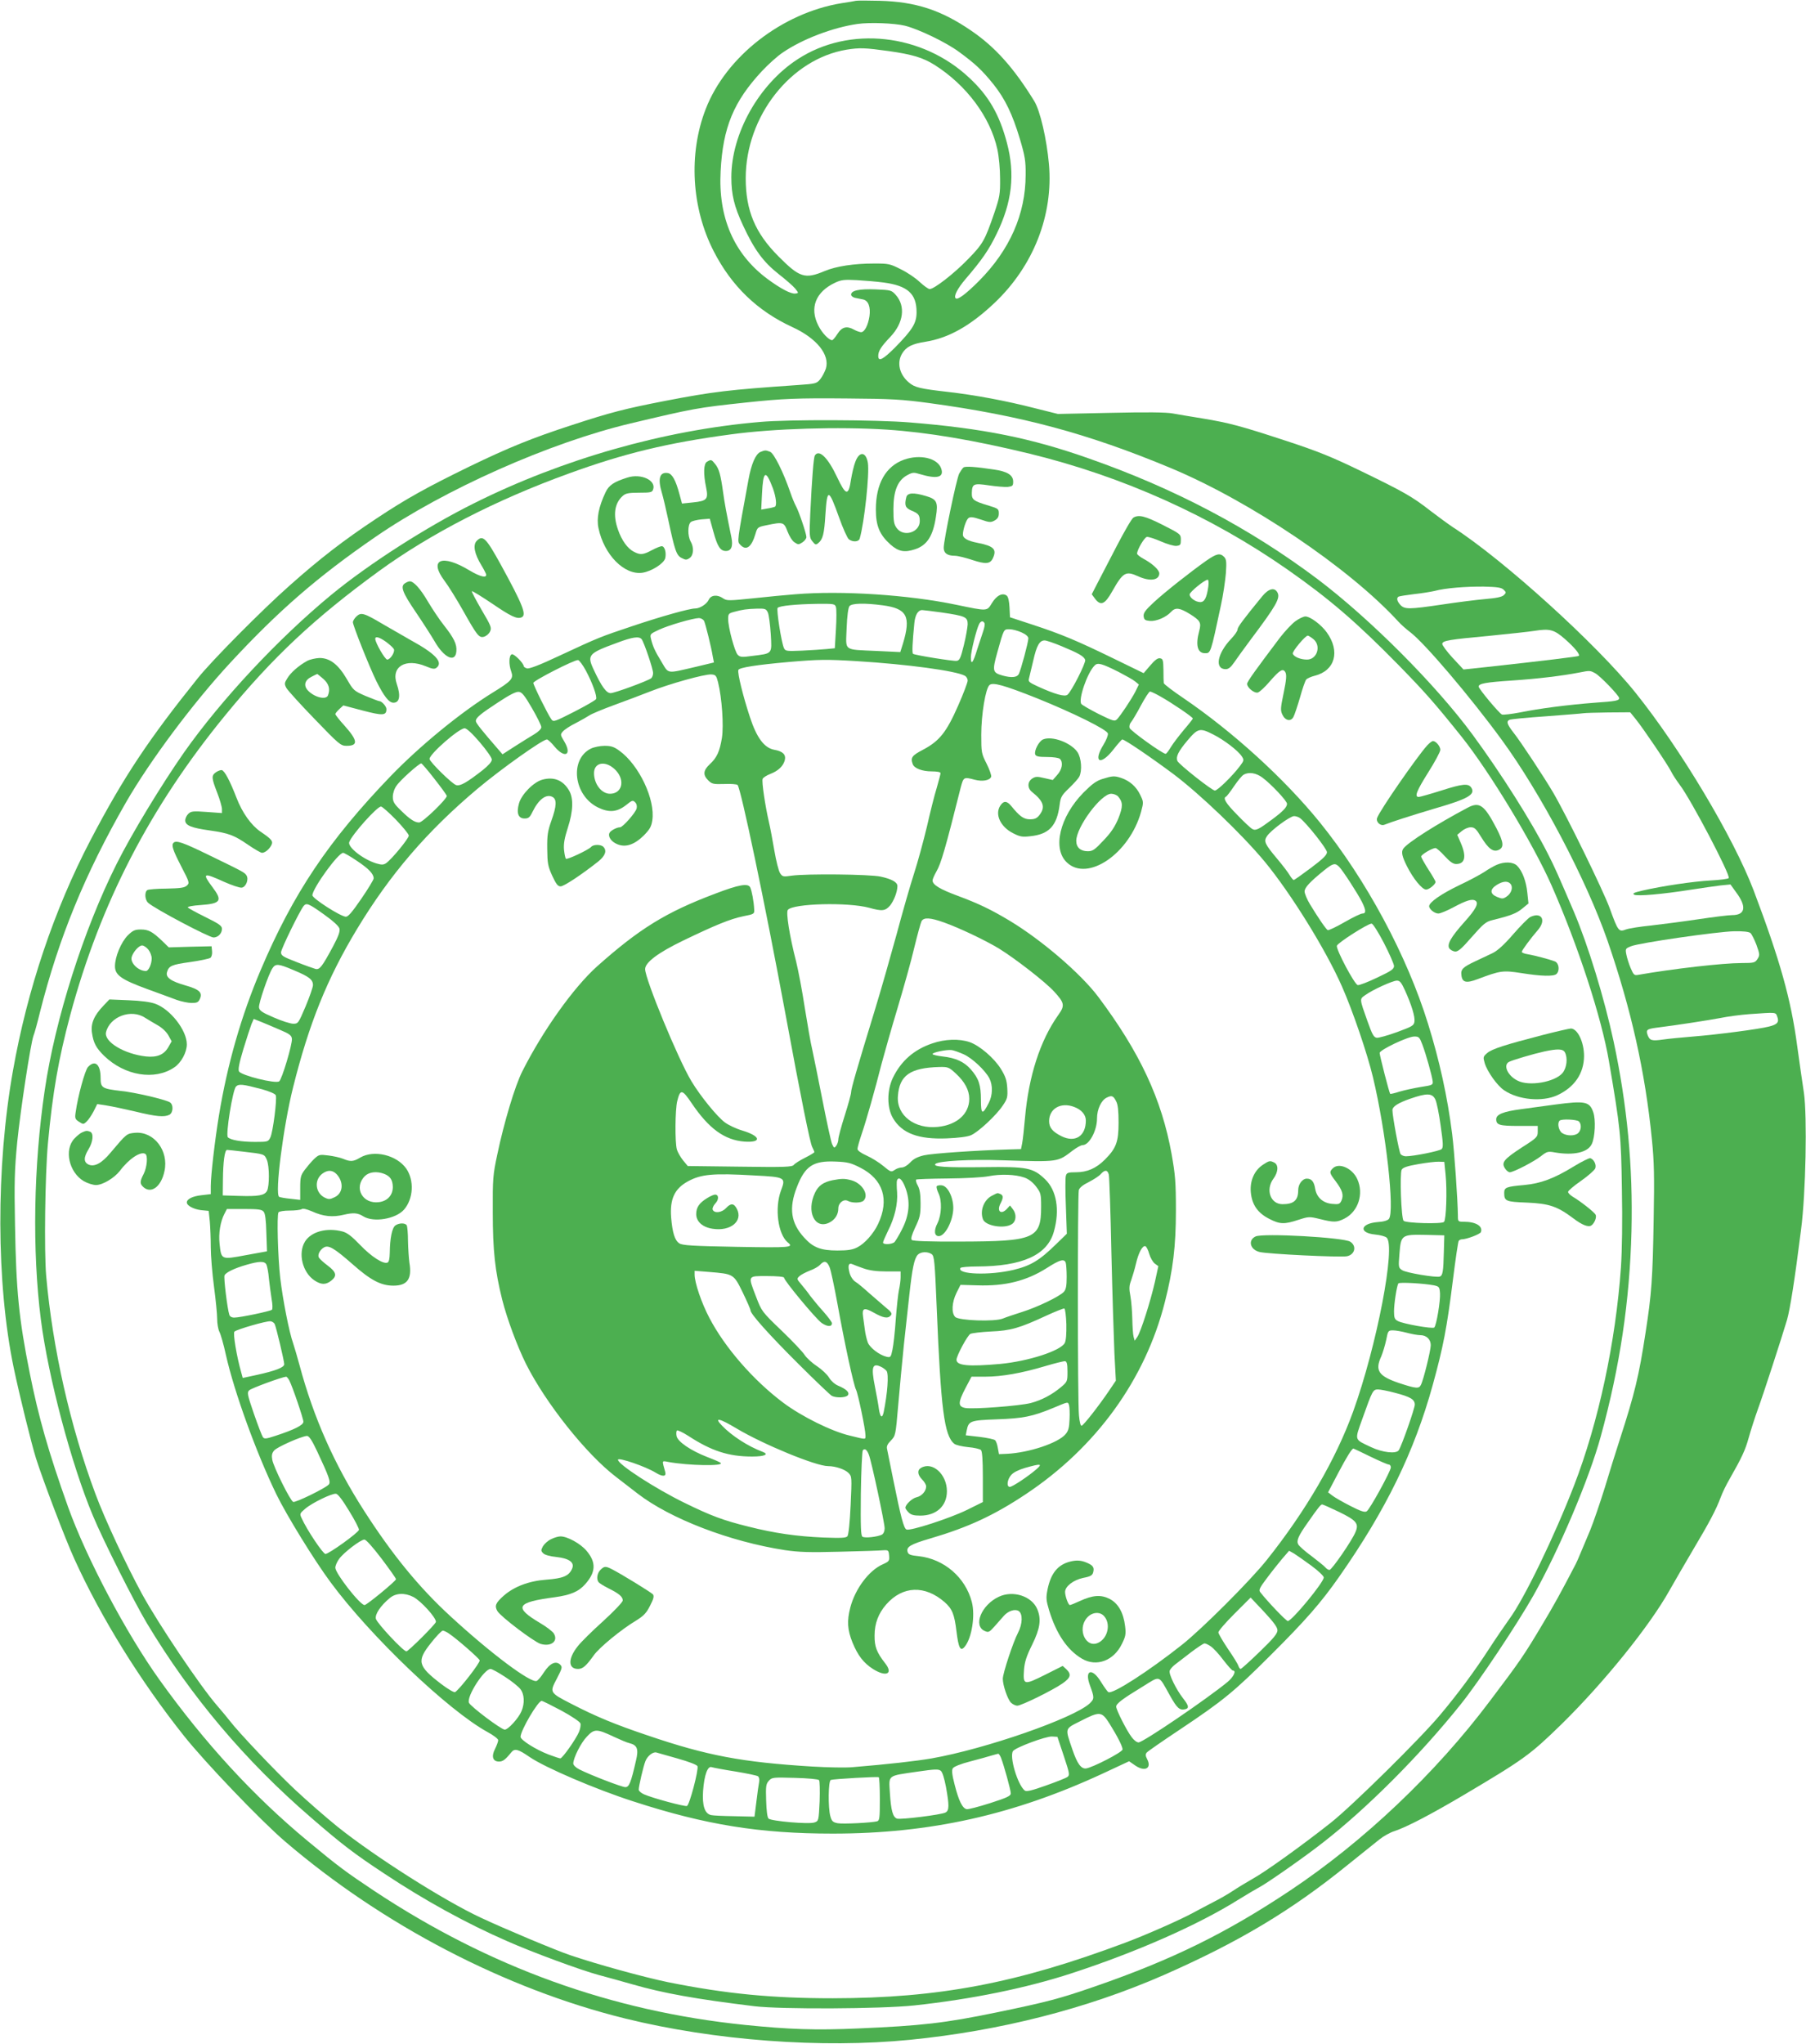 <?xml version="1.0" standalone="no"?>
<!DOCTYPE svg PUBLIC "-//W3C//DTD SVG 20010904//EN"
 "http://www.w3.org/TR/2001/REC-SVG-20010904/DTD/svg10.dtd">
<svg version="1.0" xmlns="http://www.w3.org/2000/svg"
 width="1131pt" height="1280pt" viewBox="0 0 1131 1280"
 preserveAspectRatio="xMidYMid meet">
<g transform="translate(0,1280) scale(0.1,-0.1)"
fill="#4caf50" stroke="none">
<path d="M5360 12795 c-8 -2 -49 -9 -90 -15 -372 -61 -724 -334 -851 -664
-108 -279 -89 -618 51 -890 112 -218 273 -373 492 -474 153 -70 236 -174 210
-260 -7 -20 -22 -50 -35 -66 -23 -28 -28 -29 -143 -37 -433 -30 -527 -41 -828
-99 -252 -49 -342 -72 -586 -152 -249 -81 -396 -141 -640 -259 -270 -132 -393
-200 -580 -324 -210 -139 -357 -253 -547 -422 -174 -154 -485 -468 -574 -579
-309 -385 -464 -617 -672 -1014 -227 -434 -396 -935 -486 -1445 -107 -603
-105 -1331 5 -1860 36 -171 110 -472 140 -568 45 -141 184 -507 241 -631 167
-367 412 -762 685 -1105 131 -165 480 -530 633 -661 612 -524 1380 -924 2131
-1109 560 -138 1229 -188 1784 -133 563 56 1104 194 1585 404 469 206 800 403
1156 692 83 66 172 138 197 158 26 21 69 45 96 53 75 25 225 103 428 223 383
227 420 254 617 446 265 260 553 616 678 841 31 55 98 170 148 255 100 168
142 247 171 325 10 28 35 79 56 115 77 135 98 181 119 257 12 43 38 125 59
183 32 87 148 444 181 555 19 66 48 247 88 565 30 229 39 710 18 857 -9 59
-28 191 -42 293 -39 294 -108 538 -273 975 -126 331 -458 887 -740 1238 -242
302 -824 830 -1142 1035 -30 20 -93 66 -140 102 -115 90 -168 120 -434 249
-190 92 -272 125 -473 191 -284 93 -354 112 -523 140 -69 11 -152 25 -185 31
-41 8 -165 9 -390 4 l-330 -7 -140 35 c-187 48 -376 83 -548 103 -176 20 -209
28 -245 59 -60 50 -77 125 -42 182 25 41 61 60 145 73 146 23 282 100 434 244
243 231 368 549 340 868 -14 157 -55 335 -92 395 -128 208 -245 339 -395 441
-188 129 -348 181 -572 187 -74 2 -142 2 -150 0z m307 -156 c85 -21 258 -104
339 -164 101 -74 143 -113 215 -202 74 -93 119 -187 166 -343 32 -108 37 -138
36 -225 0 -246 -100 -471 -293 -665 -81 -81 -133 -120 -145 -108 -14 13 11 61
61 120 104 121 147 184 195 283 97 198 117 374 65 570 -47 178 -114 294 -234
406 -295 279 -753 330 -1077 118 -243 -158 -415 -465 -415 -739 0 -109 18
-183 73 -301 71 -153 127 -229 222 -304 46 -36 93 -77 105 -92 22 -28 22 -28
2 -31 -28 -4 -93 30 -178 93 -208 156 -307 383 -291 674 14 273 82 436 258
625 40 43 99 96 131 117 124 85 315 157 468 179 78 11 230 5 297 -11z m-100
-159 c147 -21 213 -41 285 -86 201 -127 350 -328 394 -529 10 -47 17 -124 17
-185 1 -95 -3 -115 -35 -210 -60 -175 -72 -197 -166 -293 -87 -90 -212 -187
-240 -187 -8 0 -36 20 -62 44 -26 25 -79 61 -119 80 -66 34 -77 36 -165 36
-129 0 -239 -17 -311 -47 -124 -52 -157 -42 -290 92 -146 146 -205 287 -205
489 0 388 282 747 632 805 82 13 113 12 265 -9z m-33 -1449 c150 -20 206 -70
206 -186 0 -68 -25 -109 -135 -221 -75 -75 -105 -91 -105 -53 0 31 17 58 76
120 83 88 96 192 34 262 -27 30 -30 31 -126 35 -104 4 -154 -7 -154 -33 0 -8
11 -17 25 -20 14 -3 36 -7 50 -10 33 -7 48 -47 40 -105 -9 -58 -31 -100 -53
-100 -9 1 -28 7 -42 15 -46 26 -77 19 -105 -25 -14 -22 -29 -40 -34 -40 -20 0
-64 46 -86 91 -57 111 -17 212 105 269 38 18 58 20 135 16 50 -3 125 -9 169
-15z m286 -755 c575 -78 992 -190 1510 -406 499 -208 1119 -626 1426 -961 17
-19 51 -49 75 -67 91 -69 375 -403 571 -671 245 -334 532 -878 665 -1261 148
-429 236 -821 278 -1245 14 -139 16 -230 11 -500 -6 -371 -13 -468 -51 -711
-41 -269 -68 -380 -160 -664 -24 -74 -67 -211 -95 -305 -29 -93 -70 -213 -91
-265 -22 -52 -49 -117 -61 -145 -11 -27 -25 -59 -31 -70 -98 -188 -134 -253
-210 -380 -115 -193 -138 -226 -326 -475 -341 -454 -792 -881 -1251 -1187
-399 -266 -738 -433 -1220 -600 -225 -78 -302 -98 -616 -163 -329 -68 -474
-84 -868 -101 -270 -12 -433 -6 -711 22 -837 86 -1601 362 -2321 839 -176 117
-226 154 -414 310 -340 281 -647 615 -932 1013 -209 292 -458 764 -572 1082
-123 345 -185 563 -240 839 -68 339 -85 515 -92 926 -5 271 -3 344 14 520 21
206 84 617 102 666 6 14 24 79 40 145 118 467 282 867 539 1315 151 262 420
622 653 874 302 326 547 539 909 788 433 298 1090 590 1599 711 396 94 416 98
725 131 225 24 318 28 630 25 279 -2 345 -6 515 -29z m3597 -1169 c16 -16 16
-18 1 -33 -12 -12 -46 -19 -117 -25 -56 -5 -176 -20 -268 -34 -209 -31 -236
-31 -263 -3 -21 23 -26 43 -12 52 5 3 49 10 98 16 49 5 107 15 129 20 66 18
194 28 307 27 87 -2 111 -6 125 -20z m383 -308 c61 -54 96 -96 87 -106 -5 -4
-216 -30 -572 -69 l-150 -16 -68 73 c-37 40 -66 80 -65 88 4 20 39 26 307 51
119 12 241 25 271 30 96 15 122 8 190 -51z m189 -214 c29 -14 151 -141 151
-156 0 -16 -21 -20 -152 -29 -170 -13 -347 -36 -470 -61 -53 -10 -103 -16
-112 -13 -17 7 -146 161 -146 175 0 19 44 27 210 38 162 11 311 29 420 50 65
13 68 13 99 -4z m254 -287 c47 -58 200 -284 222 -328 9 -19 34 -57 55 -85 70
-92 318 -564 306 -583 -3 -5 -54 -12 -113 -15 -109 -6 -299 -34 -426 -63 -55
-13 -66 -18 -53 -26 19 -11 179 3 361 32 66 10 147 22 181 26 l61 6 36 -50
c67 -90 57 -142 -26 -142 -23 0 -118 -12 -212 -26 -93 -14 -226 -31 -295 -39
-69 -7 -140 -18 -158 -25 -45 -17 -49 -11 -102 135 -41 111 -268 577 -355 725
-56 95 -203 318 -247 373 -41 53 -47 72 -22 81 8 3 111 13 227 21 117 9 221
17 232 19 11 2 82 4 157 5 l137 1 34 -42z m719 -1340 c8 -7 25 -41 38 -75 21
-59 21 -64 6 -88 -15 -23 -22 -25 -99 -25 -118 0 -431 -36 -648 -74 -24 -5
-29 0 -47 42 -11 26 -23 64 -27 85 -7 36 -6 38 29 52 49 21 542 92 647 94 55
1 91 -3 101 -11z m168 -524 c13 -34 1 -49 -53 -62 -61 -16 -322 -50 -472 -62
-71 -6 -157 -14 -190 -19 -71 -10 -83 -6 -96 26 -13 34 -6 40 54 48 122 15
328 47 402 61 44 9 125 20 180 24 173 12 164 13 175 -16z"/>
<path d="M4760 10158 c-601 -51 -1239 -233 -1793 -510 -297 -148 -656 -378
-893 -573 -330 -272 -688 -655 -922 -987 -141 -202 -327 -508 -421 -696 -207
-412 -386 -974 -451 -1419 -70 -473 -79 -1004 -24 -1436 46 -359 191 -907 326
-1228 65 -156 258 -539 338 -673 275 -458 615 -861 1028 -1217 195 -169 273
-228 458 -350 256 -170 517 -313 769 -423 160 -71 462 -182 573 -212 54 -14
149 -41 213 -59 195 -56 396 -92 764 -137 167 -20 794 -17 1000 5 362 39 703
109 985 201 407 133 791 302 1045 461 55 34 116 70 135 80 44 23 278 186 390
274 278 215 615 553 869 871 113 141 351 498 454 680 160 284 350 732 422 997
120 437 181 847 192 1283 10 406 -27 792 -112 1190 -59 273 -159 600 -249 812
-100 233 -119 277 -163 363 -102 201 -291 500 -471 745 -232 315 -643 726
-971 974 -425 319 -892 566 -1431 755 -362 128 -665 189 -1124 226 -207 17
-757 19 -936 3z m792 -48 c257 -17 548 -66 897 -151 585 -143 1134 -390 1615
-726 264 -185 432 -330 696 -599 166 -170 225 -237 394 -448 177 -222 449
-672 563 -931 166 -377 313 -828 359 -1100 72 -423 76 -463 81 -801 4 -200 1
-384 -6 -490 -33 -467 -140 -968 -293 -1364 -124 -321 -313 -711 -405 -836
-28 -39 -87 -125 -129 -190 -87 -134 -192 -277 -303 -409 -122 -147 -554 -573
-687 -678 -177 -140 -412 -309 -491 -352 -37 -21 -93 -55 -123 -75 -30 -20
-84 -51 -120 -69 -36 -19 -92 -48 -125 -66 -77 -43 -302 -142 -428 -189 -681
-255 -1168 -347 -1832 -348 -380 0 -671 28 -1033 101 -146 30 -445 112 -612
169 -94 32 -411 165 -560 235 -228 106 -664 383 -895 568 -71 57 -190 161
-265 231 -125 117 -358 363 -411 433 -13 17 -48 59 -79 95 -107 123 -368 512
-471 700 -100 184 -231 464 -291 625 -158 423 -269 913 -309 1368 -13 154 -7
628 11 827 30 323 66 527 140 805 189 700 499 1301 971 1877 298 364 560 609
962 902 322 234 733 446 1189 611 346 126 618 192 1014 245 269 37 678 49 976
30z"/>
<path d="M4762 9970 c-30 -13 -57 -75 -75 -175 -72 -393 -71 -384 -52 -405 37
-41 71 -18 96 67 12 41 14 43 68 54 106 22 110 21 133 -39 11 -29 30 -60 44
-68 22 -15 26 -15 49 0 14 9 25 24 25 33 0 22 -47 161 -66 195 -8 15 -24 53
-34 83 -45 131 -103 246 -127 256 -29 11 -31 11 -61 -1z m78 -227 c20 -55 26
-108 13 -116 -5 -2 -25 -8 -47 -11 l-39 -7 5 99 c7 146 23 154 68 35z"/>
<path d="M5103 9948 c-8 -14 -18 -139 -29 -368 -6 -136 -5 -147 14 -170 17
-22 22 -23 37 -10 28 23 37 58 44 177 11 168 20 166 86 -18 24 -68 52 -129 61
-136 26 -19 62 -16 68 5 29 100 62 406 51 474 -12 71 -54 74 -79 5 -9 -23 -20
-71 -26 -106 -16 -109 -32 -107 -88 12 -58 123 -113 176 -139 135z"/>
<path d="M5662 9922 c-115 -41 -177 -150 -177 -312 0 -104 24 -159 92 -220 50
-44 88 -51 154 -29 75 25 112 83 130 202 15 93 6 111 -62 131 -77 23 -115 21
-123 -6 -13 -52 -7 -68 32 -85 44 -18 52 -28 52 -66 0 -71 -101 -102 -144 -44
-18 24 -21 43 -21 120 0 114 27 180 87 212 33 18 41 18 80 6 107 -32 152 -20
132 36 -23 65 -132 90 -232 55z"/>
<path d="M4428 9909 c-22 -12 -24 -75 -6 -161 15 -74 6 -85 -84 -94 l-67 -7
-16 59 c-23 87 -46 128 -73 132 -51 8 -64 -35 -37 -124 8 -27 26 -103 40 -169
41 -192 51 -223 84 -239 25 -13 31 -13 50 0 25 18 28 66 6 104 -19 34 -19 104
1 121 8 7 39 14 67 17 l52 4 23 -83 c25 -91 43 -119 78 -119 34 0 46 30 34 87
-30 147 -43 216 -52 283 -15 108 -25 144 -49 174 -23 29 -26 30 -51 15z"/>
<path d="M6034 9873 c-6 -4 -18 -22 -27 -38 -17 -33 -97 -417 -97 -465 0 -34
23 -50 70 -50 17 0 66 -12 108 -26 85 -28 113 -26 130 11 26 56 5 76 -96 96
-62 12 -92 29 -92 52 1 34 21 93 35 103 12 9 29 7 77 -9 55 -19 63 -19 87 -6
19 11 26 23 26 44 0 28 -4 31 -60 48 -100 30 -110 38 -109 81 2 57 11 61 106
47 46 -7 99 -11 118 -10 31 4 35 7 35 33 0 41 -36 64 -120 76 -112 17 -179 22
-191 13z"/>
<path d="M3930 9810 c-86 -27 -117 -48 -138 -93 -43 -91 -57 -163 -44 -224 35
-167 162 -296 276 -279 57 9 134 58 142 91 8 34 -3 75 -22 75 -8 0 -36 -11
-62 -25 -54 -29 -72 -31 -112 -10 -40 20 -77 72 -100 139 -32 91 -22 165 30
211 18 16 36 20 103 20 71 0 81 2 87 20 21 57 -75 102 -160 75z"/>
<path d="M7098 9559 c-10 -5 -56 -85 -104 -177 -48 -92 -103 -198 -122 -235
l-35 -68 20 -27 c36 -48 62 -37 108 45 69 122 85 130 166 93 72 -32 129 -23
129 20 0 21 -43 61 -97 90 -24 13 -43 28 -42 34 1 26 46 101 61 104 9 2 49
-11 88 -28 39 -17 83 -30 98 -28 24 3 27 7 27 38 0 35 -1 36 -113 93 -111 56
-150 66 -184 46z"/>
<path d="M2986 9414 c-26 -26 -15 -82 29 -154 12 -19 24 -43 28 -52 11 -31
-34 -21 -104 21 -172 104 -256 68 -155 -66 24 -32 75 -114 114 -183 91 -162
102 -175 133 -167 14 4 31 18 38 33 11 24 6 35 -54 137 -35 61 -63 113 -60
115 3 3 59 -32 125 -76 120 -82 157 -99 185 -88 35 13 12 74 -129 331 -92 167
-112 187 -150 149z"/>
<path d="M7554 9289 c-99 -70 -255 -193 -327 -259 -55 -51 -67 -68 -65 -89 3
-22 9 -26 40 -29 40 -3 101 23 132 57 27 29 53 26 118 -14 65 -41 72 -53 58
-106 -24 -88 -11 -139 36 -139 36 0 35 -5 100 300 14 63 27 153 31 200 5 73 3
88 -11 103 -26 26 -47 21 -112 -24z m13 -162 c-10 -70 -24 -97 -50 -97 -30 0
-67 27 -67 48 1 16 94 92 113 92 6 0 7 -19 4 -43z"/>
<path d="M2538 9149 c-33 -19 -19 -57 66 -182 46 -68 98 -149 116 -180 60
-106 132 -140 138 -65 4 44 -15 83 -79 164 -27 34 -71 100 -99 147 -48 82 -89
127 -114 127 -6 0 -19 -5 -28 -11z"/>
<path d="M7906 9068 c-123 -150 -156 -195 -156 -210 0 -9 -18 -35 -40 -58 -87
-91 -105 -190 -34 -190 17 0 32 12 52 41 15 22 61 86 102 141 163 217 189 263
170 298 -18 34 -55 25 -94 -22z"/>
<path d="M4980 9079 c-52 -4 -170 -15 -261 -25 -155 -16 -167 -16 -190 -1 -36
26 -77 22 -91 -9 -13 -27 -55 -54 -85 -54 -35 0 -210 -49 -389 -109 -206 -69
-212 -71 -461 -187 -125 -59 -189 -83 -203 -79 -11 3 -20 10 -20 13 0 19 -62
81 -75 75 -18 -6 -20 -63 -3 -109 15 -43 2 -58 -117 -131 -199 -123 -452 -330
-637 -521 -391 -406 -612 -736 -816 -1217 -121 -285 -208 -588 -261 -910 -25
-152 -51 -375 -51 -441 l0 -51 -60 -7 c-54 -6 -90 -24 -90 -45 0 -20 42 -42
87 -48 l50 -5 7 -67 c3 -36 6 -109 6 -161 0 -52 9 -162 20 -245 11 -82 20
-174 20 -203 0 -29 6 -65 14 -81 8 -15 27 -81 41 -146 52 -231 189 -609 315
-870 64 -132 239 -416 340 -552 250 -339 737 -803 983 -938 37 -20 67 -43 67
-51 0 -8 -9 -33 -20 -55 -24 -47 -14 -79 25 -79 24 0 40 12 77 58 21 26 43 20
114 -29 96 -66 415 -203 652 -279 452 -147 792 -201 1247 -201 609 0 1133 117
1693 377 l163 76 39 -27 c60 -41 104 -17 74 40 -11 21 -11 31 -3 41 6 8 102
74 213 148 265 177 335 234 562 461 221 220 317 330 431 493 292 417 470 781
586 1202 65 236 88 353 126 657 16 128 32 237 36 243 3 5 12 10 19 10 31 0
114 32 120 45 14 37 -31 65 -105 65 -38 0 -39 1 -39 38 -1 100 -22 401 -36
512 -29 231 -79 459 -151 690 -132 427 -387 901 -677 1260 -223 275 -546 569
-858 781 -65 44 -119 85 -120 92 -1 7 -2 43 -2 82 -1 61 -3 70 -21 73 -14 3
-32 -10 -61 -44 l-42 -49 -189 92 c-228 111 -325 152 -508 212 l-140 46 -3 62
c-2 38 -8 66 -17 73 -26 21 -64 2 -93 -46 -32 -52 -25 -52 -222 -11 -302 63
-719 90 -1010 66z m255 -80 c4 -12 4 -75 0 -140 l-7 -118 -52 -5 c-28 -3 -97
-7 -154 -10 -98 -4 -104 -3 -113 17 -16 37 -48 241 -39 251 13 13 116 23 247
25 105 1 112 0 118 -20z m292 11 c153 -20 179 -69 128 -239 l-17 -54 -146 7
c-215 10 -195 -4 -190 142 3 79 10 129 18 139 15 18 94 20 207 5z m-718 -46
c6 -14 14 -75 18 -135 7 -126 13 -120 -116 -136 -64 -9 -76 -8 -91 7 -19 19
-60 172 -60 224 0 32 3 36 38 45 51 14 77 18 143 20 51 1 57 -1 68 -25z m1088
1 c149 -22 163 -28 163 -74 -1 -20 -11 -79 -24 -131 -20 -81 -26 -95 -45 -98
-21 -3 -258 35 -273 44 -7 4 -4 72 8 192 5 52 23 82 49 82 8 0 63 -7 122 -15z
m-1488 -52 c9 -19 45 -163 55 -225 l7 -36 -108 -26 c-194 -45 -173 -48 -221
31 -42 69 -54 96 -66 146 -6 26 -3 29 51 54 60 28 212 72 250 73 12 0 26 -8
32 -17z m1756 -14 c4 -6 0 -29 -8 -52 -8 -23 -25 -75 -38 -115 -25 -83 -39
-100 -39 -48 0 36 35 176 52 209 10 19 24 22 33 6z m233 -59 c27 -12 42 -26
42 -37 0 -24 -47 -199 -60 -224 -12 -21 -45 -24 -101 -9 -63 18 -66 28 -34
143 42 151 40 147 77 147 18 0 52 -9 76 -20z m-2380 -42 c15 -19 72 -186 72
-213 0 -12 -6 -27 -12 -32 -23 -17 -229 -93 -254 -93 -27 0 -57 42 -106 147
-43 92 -34 102 146 168 98 37 138 42 154 23z m2630 -44 c108 -45 140 -63 148
-86 5 -18 -85 -197 -111 -218 -17 -14 -76 2 -184 51 -56 26 -63 31 -57 51 3
13 15 63 27 113 21 93 39 125 71 125 11 0 58 -16 106 -36z m-2979 -153 c41
-77 71 -160 64 -178 -3 -7 -64 -42 -136 -79 -124 -63 -131 -66 -144 -48 -21
28 -113 214 -113 228 0 14 258 146 280 143 8 -1 30 -31 49 -66z m1701 59 c309
-19 615 -60 672 -91 10 -5 18 -19 18 -30 0 -12 -27 -83 -60 -158 -73 -166
-117 -221 -219 -275 -71 -37 -80 -50 -65 -91 10 -26 59 -45 119 -45 33 0 55
-4 55 -11 0 -6 -11 -48 -24 -93 -14 -44 -41 -153 -61 -241 -21 -88 -57 -221
-81 -295 -24 -74 -73 -245 -109 -380 -37 -135 -97 -346 -135 -470 -116 -379
-150 -498 -150 -519 0 -11 -18 -77 -40 -146 -22 -69 -40 -136 -40 -149 0 -12
-6 -30 -13 -40 -12 -16 -14 -16 -26 10 -7 16 -34 141 -61 279 -27 137 -56 280
-64 316 -9 36 -29 153 -46 258 -16 106 -41 236 -54 289 -42 163 -65 310 -52
325 33 40 376 49 509 13 82 -23 101 -20 131 14 24 30 46 86 46 122 0 24 -35
44 -105 59 -68 15 -464 19 -557 6 -53 -8 -58 -7 -73 16 -9 14 -25 78 -36 143
-11 65 -26 145 -34 178 -23 100 -46 253 -39 269 3 8 25 22 48 31 50 19 82 50
91 87 8 34 -13 55 -65 64 -63 11 -111 74 -154 206 -42 127 -79 276 -72 294 5
15 114 32 316 50 189 16 233 17 430 5z m1635 -67 c44 -23 91 -49 104 -60 l23
-19 -22 -45 c-26 -50 -92 -149 -115 -173 -15 -14 -24 -11 -114 33 -53 27 -102
55 -109 63 -21 26 37 196 83 241 19 20 44 13 150 -40z m-2508 -66 c24 -97 36
-270 24 -347 -14 -85 -31 -124 -77 -166 -40 -38 -43 -66 -9 -100 23 -23 32
-25 100 -23 41 2 79 -1 84 -6 21 -23 170 -733 301 -1440 96 -521 153 -801 166
-826 8 -16 14 -30 14 -33 0 -3 -26 -19 -58 -35 -32 -16 -64 -36 -71 -45 -11
-13 -54 -15 -338 -11 l-326 4 -29 35 c-16 20 -34 51 -39 68 -13 45 -11 250 2
303 19 77 31 76 90 -12 108 -160 206 -231 330 -241 112 -8 104 34 -12 69 -38
11 -86 34 -108 50 -48 34 -156 167 -211 259 -83 137 -290 640 -290 702 0 42
82 103 237 178 203 98 296 136 378 153 68 13 70 15 68 43 -2 48 -15 118 -25
138 -14 27 -71 17 -220 -40 -308 -116 -474 -219 -739 -455 -148 -133 -340
-403 -468 -657 -46 -91 -115 -321 -157 -522 -27 -126 -29 -150 -28 -360 0
-243 14 -367 59 -548 31 -122 94 -291 149 -402 123 -245 376 -564 563 -707 41
-32 103 -79 136 -105 205 -158 578 -301 922 -354 90 -13 151 -15 345 -10 129
3 251 7 270 9 33 2 35 0 38 -33 3 -33 0 -37 -40 -55 -86 -38 -172 -152 -203
-270 -22 -85 -18 -140 13 -218 34 -83 70 -130 130 -168 83 -52 128 -29 74 38
-52 67 -66 103 -65 173 0 75 24 138 73 194 103 117 242 122 366 14 47 -42 61
-75 74 -184 13 -105 25 -127 52 -94 44 54 66 195 44 279 -40 154 -173 269
-332 287 -51 5 -65 10 -70 26 -10 32 16 48 142 85 235 69 398 144 599 278 440
293 747 717 870 1203 51 200 69 350 69 572 0 179 -4 224 -27 354 -62 344 -199
637 -459 984 -108 144 -352 354 -552 475 -118 71 -197 109 -326 157 -114 42
-160 70 -160 97 0 8 11 33 24 56 29 49 57 146 152 525 18 67 19 68 87 50 49
-13 95 -5 104 18 3 8 -10 45 -28 81 -33 65 -34 71 -34 182 0 127 27 292 52
312 21 18 90 -1 294 -82 231 -93 443 -198 447 -222 2 -11 -10 -41 -27 -69 -68
-109 -21 -136 60 -33 28 36 54 65 57 65 15 0 174 -108 318 -215 169 -127 431
-378 574 -550 163 -198 382 -550 484 -782 67 -151 159 -421 194 -568 82 -342
137 -839 100 -887 -8 -10 -34 -18 -71 -20 -109 -9 -120 -68 -15 -78 30 -3 62
-11 71 -19 60 -49 -61 -679 -209 -1089 -108 -299 -297 -624 -542 -931 -103
-129 -403 -429 -529 -529 -212 -168 -438 -313 -462 -297 -6 3 -27 33 -47 65
-55 90 -104 74 -69 -21 29 -79 29 -86 -1 -115 -101 -93 -653 -285 -989 -344
-98 -17 -276 -37 -495 -55 -41 -4 -156 -2 -255 4 -439 27 -657 68 -1030 195
-202 68 -321 117 -476 197 -138 71 -138 71 -92 158 34 66 36 73 21 88 -27 26
-64 9 -101 -47 -17 -27 -38 -52 -46 -55 -37 -15 -286 171 -537 402 -199 182
-368 389 -545 665 -186 290 -315 581 -403 909 -14 52 -32 113 -40 137 -25 69
-65 274 -81 409 -15 131 -22 394 -11 412 4 6 35 11 69 11 34 0 68 4 76 9 9 6
32 0 65 -14 70 -32 129 -38 199 -21 60 14 87 12 122 -10 64 -40 203 -17 255
42 59 68 65 183 14 257 -60 85 -202 119 -288 69 -43 -26 -61 -27 -107 -8 -19
8 -60 17 -92 21 -55 7 -60 6 -89 -21 -17 -16 -43 -47 -59 -68 -26 -35 -29 -47
-29 -114 l0 -75 -61 7 c-33 3 -65 9 -71 12 -28 18 26 441 87 684 100 401 214
683 399 990 208 345 440 615 756 881 149 125 408 309 435 309 6 0 28 -20 48
-45 64 -76 110 -53 62 30 -27 45 -27 46 -9 66 11 12 46 35 79 51 33 17 71 39
85 48 14 10 84 39 155 65 72 26 174 65 228 86 119 47 340 109 382 106 27 -2
31 -7 42 -50z m-1165 -162 c32 -55 58 -108 58 -118 0 -11 -18 -29 -45 -45 -25
-15 -80 -49 -122 -76 l-76 -49 -26 30 c-106 122 -141 166 -141 178 0 21 26 43
139 117 73 48 112 68 130 66 20 -2 36 -22 83 -103z m3937 73 c71 -40 201 -128
201 -137 0 -3 -25 -35 -56 -71 -30 -36 -67 -84 -81 -107 -14 -24 -29 -43 -33
-43 -20 0 -220 144 -226 162 -3 11 1 27 9 36 8 9 36 56 62 105 26 48 51 87 57
87 6 0 36 -14 67 -32z m-4265 -285 c42 -49 76 -97 76 -109 0 -14 -20 -36 -57
-66 -100 -78 -140 -101 -166 -94 -24 6 -167 146 -167 164 0 31 184 192 220
192 12 0 49 -34 94 -87z m4594 48 c68 -34 155 -101 178 -136 16 -24 15 -27
-12 -63 -48 -63 -139 -152 -156 -152 -18 0 -227 165 -235 186 -10 26 6 59 63
127 66 78 78 81 162 38z m-4878 -277 c41 -52 76 -100 78 -107 4 -17 -151 -167
-173 -167 -27 0 -57 19 -112 73 -45 43 -53 57 -53 88 0 21 9 50 23 69 22 34
141 140 155 140 4 0 41 -43 82 -96z m5186 7 c53 -39 154 -146 154 -164 0 -21
-25 -47 -95 -99 -82 -61 -101 -71 -122 -59 -10 5 -53 45 -95 89 -72 73 -91
105 -70 114 5 2 27 31 50 65 23 34 50 67 60 72 32 19 78 12 118 -18z m-5427
-263 c44 -46 81 -91 81 -100 0 -18 -105 -146 -141 -172 -18 -12 -28 -12 -63
-2 -82 25 -180 102 -169 133 16 46 174 223 199 223 7 0 49 -37 93 -82z m5663
9 c42 -33 168 -192 168 -213 0 -17 -24 -41 -100 -98 -56 -42 -104 -76 -108
-76 -4 0 -16 14 -26 31 -10 17 -45 63 -78 102 -78 93 -85 109 -64 141 23 36
145 126 170 126 12 0 29 -6 38 -13z m-5907 -267 c75 -50 105 -82 105 -110 0
-8 -35 -66 -77 -127 -57 -83 -82 -113 -97 -113 -33 1 -211 115 -210 135 5 48
162 265 193 265 6 0 45 -22 86 -50z m6151 -37 c23 -23 115 -165 143 -220 26
-52 27 -73 3 -73 -10 0 -60 -24 -112 -54 -52 -30 -99 -52 -105 -50 -10 5 -55
69 -112 163 -18 30 -33 66 -33 79 0 25 33 60 123 133 55 44 68 47 93 22z
m-6358 -298 c60 -43 94 -74 98 -90 4 -18 -7 -48 -41 -112 -68 -126 -83 -146
-109 -140 -11 3 -65 22 -118 43 -86 33 -98 41 -98 61 0 21 117 260 142 291 17
20 31 15 126 -53z m3884 -51 c98 -35 257 -111 342 -162 104 -64 292 -210 347
-270 66 -72 69 -88 26 -148 -113 -159 -185 -382 -208 -644 -6 -69 -14 -141
-18 -160 l-7 -35 -74 -2 c-206 -6 -483 -25 -534 -37 -42 -10 -66 -23 -86 -45
-17 -18 -39 -31 -52 -31 -13 0 -34 -7 -46 -16 -21 -14 -24 -13 -70 25 -26 22
-73 51 -104 65 -36 16 -58 32 -58 42 0 9 11 48 24 87 30 86 87 289 127 447 17
63 61 219 99 345 38 127 86 297 105 379 20 83 41 158 46 168 14 25 54 23 141
-8z m2755 -129 c34 -66 62 -130 63 -143 0 -20 -16 -31 -105 -73 -58 -28 -113
-49 -122 -47 -20 3 -136 222 -131 246 4 18 197 141 218 139 8 -1 43 -56 77
-122z m-6827 -170 c96 -40 120 -59 120 -93 0 -13 -21 -73 -46 -133 -45 -106
-47 -109 -77 -109 -18 0 -72 17 -122 39 -75 32 -90 43 -93 63 -3 26 59 207 84
245 20 31 38 29 134 -12z m6959 -127 c41 -91 63 -163 59 -194 -3 -25 -13 -31
-108 -66 -58 -21 -115 -37 -128 -36 -19 3 -28 19 -58 103 -51 143 -50 139 -16
163 46 34 174 92 200 92 19 0 28 -12 51 -62z m-7044 -247 c57 -24 71 -34 73
-55 4 -32 -63 -257 -80 -267 -24 -16 -235 37 -251 62 -7 11 0 50 27 140 21 68
44 139 51 157 l14 32 48 -19 c26 -11 80 -33 118 -50z m7153 -93 c23 -61 59
-191 64 -227 3 -24 -1 -26 -74 -37 -43 -7 -103 -20 -133 -29 -31 -10 -57 -16
-59 -14 -6 6 -66 240 -66 256 0 19 176 103 217 103 29 0 33 -4 51 -52z m-7268
-278 c47 -13 84 -29 87 -38 9 -23 -18 -233 -34 -264 -13 -27 -16 -28 -96 -28
-87 0 -153 12 -170 29 -15 15 30 297 51 318 18 17 41 15 162 -17z m7349 -65
c8 -16 23 -89 33 -163 16 -112 17 -137 6 -147 -12 -12 -176 -45 -224 -45 -12
0 -27 6 -33 14 -9 11 -51 238 -51 275 0 22 35 45 110 71 106 37 140 36 159 -5z
m-1999 -11 c11 -20 15 -60 15 -134 0 -120 -15 -160 -86 -231 -54 -54 -110 -79
-181 -79 -49 0 -58 -3 -63 -22 -4 -11 -4 -98 0 -192 l6 -171 -68 -66 c-103
-101 -158 -134 -265 -160 -150 -36 -358 -29 -333 12 4 5 50 9 103 9 285 1 441
71 482 219 38 135 17 258 -55 327 -75 72 -112 80 -384 76 -238 -3 -321 2 -303
20 19 19 216 30 421 23 355 -11 343 -12 440 62 24 18 51 33 61 33 41 0 90 90
90 167 0 57 26 113 60 130 32 16 42 13 60 -23z m-263 -35 c46 -17 73 -49 73
-85 0 -98 -67 -141 -153 -98 -56 28 -77 54 -77 94 0 79 74 121 157 89z m-5203
-280 c131 -15 132 -15 147 -51 17 -40 17 -165 1 -195 -16 -28 -52 -35 -177
-31 l-100 3 1 95 c1 115 11 190 26 190 7 0 52 -5 102 -11z m3863 -100 c144
-73 184 -200 112 -353 -28 -60 -84 -123 -130 -146 -29 -15 -58 -20 -125 -20
-104 0 -153 19 -209 82 -82 90 -96 183 -45 314 51 133 102 167 242 161 76 -3
96 -8 155 -38z m3666 -44 c10 -100 4 -282 -10 -296 -14 -14 -238 -8 -253 7
-15 15 -25 296 -12 320 8 14 35 23 104 35 51 9 109 16 128 15 l35 -1 8 -80z
m-6945 3 c46 -50 41 -119 -12 -144 -29 -14 -37 -15 -62 -3 -59 29 -68 109 -17
149 34 26 65 25 91 -2z m4836 -3 c3 -13 11 -233 16 -487 6 -255 15 -539 19
-633 l9 -170 -44 -65 c-63 -93 -157 -213 -170 -217 -7 -2 -13 22 -17 64 -9 87
-9 1380 -1 1411 4 15 26 33 63 51 31 16 65 38 75 50 25 28 42 27 50 -4z
m-4538 5 c38 -15 53 -38 54 -82 0 -51 -33 -88 -86 -95 -104 -14 -161 91 -89
163 26 26 74 32 121 14z m2318 -10 c194 -10 198 -12 167 -94 -41 -110 -19
-274 42 -325 40 -32 20 -34 -319 -28 -276 5 -341 9 -360 22 -28 18 -43 66 -51
161 -9 116 21 181 105 227 83 45 156 52 416 37z m1691 -13 c26 -9 52 -29 73
-56 30 -40 32 -47 32 -127 0 -200 -41 -217 -507 -218 -196 -1 -295 3 -303 10
-7 8 -1 30 22 80 29 60 33 79 33 149 0 56 -5 89 -17 111 -10 17 -14 34 -11 38
4 3 92 6 197 7 113 1 218 7 256 14 75 15 168 12 225 -8z m-745 -64 c32 -85 25
-169 -20 -258 -19 -38 -41 -74 -48 -82 -16 -15 -72 -18 -72 -3 0 6 14 38 30
71 43 84 63 171 58 244 -3 33 -3 66 -1 73 10 28 33 9 53 -45z m-4019 -150 c10
-11 15 -53 17 -132 l4 -116 -132 -24 c-156 -29 -154 -30 -165 72 -7 65 5 139
31 188 l15 29 108 0 c89 0 111 -3 122 -17z m7391 -253 c-3 -122 -7 -146 -25
-153 -22 -8 -211 23 -236 40 -23 15 -24 18 -17 102 9 119 13 122 165 119 l116
-3 -3 -105z m-1845 -11 c7 -24 23 -52 35 -61 l22 -16 -22 -101 c-28 -122 -87
-307 -109 -341 l-17 -25 -7 25 c-4 14 -7 64 -8 111 -1 47 -6 112 -12 144 -9
47 -8 65 5 99 8 23 22 69 30 104 16 69 41 115 59 109 6 -2 17 -23 24 -48z
m-1362 -2 c16 -13 19 -43 31 -333 26 -636 47 -803 110 -854 9 -8 48 -17 86
-21 38 -3 75 -12 81 -18 8 -8 12 -61 12 -169 l0 -157 -101 -50 c-104 -51 -352
-132 -377 -122 -17 6 -36 79 -83 312 -19 94 -36 180 -39 193 -4 16 3 31 24 52
29 30 30 32 46 222 9 106 25 274 35 373 11 99 27 243 35 320 18 163 30 223 52
248 19 20 62 22 88 4z m839 -53 c3 -9 6 -49 6 -89 0 -55 -4 -78 -17 -93 -26
-29 -164 -96 -263 -127 -47 -15 -101 -33 -120 -41 -51 -21 -275 -13 -298 10
-25 25 -21 92 8 151 l25 50 105 -3 c173 -6 307 27 435 108 83 53 109 60 119
34z m-5006 -11 c5 -10 13 -49 16 -88 4 -38 12 -96 17 -129 6 -32 7 -62 2 -67
-10 -9 -200 -49 -236 -49 -16 0 -28 7 -31 18 -12 36 -36 231 -30 246 7 18 61
45 139 67 79 23 112 23 123 2z m3527 -17 c8 -18 30 -123 50 -232 44 -245 101
-508 116 -536 12 -23 59 -248 59 -285 0 -28 8 -28 -98 -2 -115 27 -302 120
-417 206 -188 141 -366 346 -463 532 -49 93 -92 220 -92 270 l0 24 88 -7 c157
-13 156 -12 213 -128 27 -56 49 -106 49 -113 0 -22 117 -153 302 -337 103
-103 197 -192 207 -198 28 -14 86 -12 100 3 14 17 -8 39 -61 61 -21 9 -44 30
-56 50 -11 19 -46 52 -76 72 -31 20 -65 52 -77 70 -11 18 -76 87 -144 152
-124 119 -125 121 -160 212 -52 136 -55 130 70 130 60 0 105 -4 105 -10 0 -18
200 -259 236 -284 36 -24 64 -25 64 -1 0 7 -24 39 -53 72 -30 33 -67 78 -83
99 -15 22 -41 54 -57 73 -28 33 -28 34 -10 51 10 9 39 24 64 34 26 9 55 26 64
36 26 29 44 25 60 -14z m213 -8 c37 -13 81 -19 143 -19 l89 0 0 -37 c0 -20 -5
-55 -10 -77 -5 -22 -14 -104 -20 -182 -5 -79 -15 -166 -21 -194 -10 -48 -12
-50 -38 -44 -44 11 -102 55 -116 88 -7 18 -16 55 -19 82 -4 28 -9 64 -11 80
-8 55 6 60 67 26 60 -34 89 -39 107 -17 9 11 3 22 -35 52 -25 22 -72 62 -104
90 -32 29 -69 60 -84 69 -15 10 -30 33 -36 56 -12 45 -6 64 19 53 9 -4 40 -16
69 -26z m3572 -106 c33 -7 35 -11 38 -50 3 -46 -22 -200 -36 -214 -10 -10
-198 23 -229 41 -19 10 -23 20 -23 60 0 48 17 158 27 175 6 9 162 0 223 -12z
m-2302 -243 c1 -60 -2 -103 -10 -118 -26 -49 -227 -114 -403 -131 -200 -18
-275 -11 -275 26 0 25 69 153 87 162 10 5 68 12 128 15 125 5 181 22 345 98
58 27 110 47 115 46 6 -2 11 -46 13 -98z m-4958 1 c10 -21 60 -232 60 -252 0
-20 -54 -41 -172 -67 l-88 -19 -10 37 c-28 98 -52 243 -42 253 14 14 201 68
226 65 10 -1 22 -9 26 -17z m7090 -55 c30 -8 68 -15 84 -15 39 0 66 -26 66
-63 0 -32 -46 -220 -62 -249 -12 -24 -29 -23 -133 11 -132 44 -156 79 -115
168 10 24 24 70 31 103 11 58 13 60 43 60 17 0 56 -7 86 -15z m-2125 -243 c0
-61 -1 -64 -40 -97 -56 -47 -121 -82 -190 -100 -70 -18 -361 -40 -410 -31 -47
9 -46 34 2 126 l37 70 85 0 c104 0 229 22 376 66 61 18 117 32 125 31 11 -2
15 -17 15 -65z m-1162 27 c12 -7 25 -17 29 -23 15 -21 6 -139 -18 -258 -9 -42
-22 -33 -30 20 -3 26 -15 89 -25 141 -25 125 -16 151 44 120z m-3712 -81 c19
-35 89 -240 89 -260 0 -21 -55 -49 -174 -88 -61 -20 -71 -21 -80 -8 -6 9 -31
74 -56 146 -41 120 -44 133 -29 147 13 13 205 83 231 85 4 0 12 -10 19 -22z
m6925 -79 c96 -25 124 -41 124 -74 0 -24 -81 -255 -100 -285 -15 -25 -103 -15
-174 19 -107 51 -104 38 -53 181 62 174 65 180 97 180 14 0 62 -9 106 -21z
m-2041 -78 c3 -11 5 -50 3 -87 -2 -53 -7 -73 -25 -94 -46 -55 -228 -116 -368
-123 l-49 -2 -7 38 c-3 21 -11 43 -17 49 -6 6 -49 15 -97 21 l-87 10 6 31 c12
59 22 63 189 69 165 6 221 17 352 71 98 41 92 40 100 17z m-2081 -146 c168
-100 496 -235 572 -235 46 0 105 -20 128 -43 21 -22 21 -26 13 -202 -5 -109
-13 -185 -20 -194 -9 -11 -39 -12 -152 -8 -164 7 -305 27 -467 68 -159 39
-238 69 -403 150 -182 89 -415 240 -415 269 0 17 173 -42 236 -81 44 -27 68
-25 60 4 -21 76 -23 71 20 63 127 -23 350 -27 327 -6 -4 5 -42 21 -84 37 -103
40 -185 96 -192 131 -3 15 -2 30 2 35 4 4 36 -11 72 -34 144 -94 252 -129 399
-129 80 0 108 14 65 30 -89 33 -193 100 -254 164 -52 54 -17 47 93 -19z
m-2628 -142 c76 -162 87 -194 72 -209 -25 -25 -208 -114 -222 -108 -18 7 -123
218 -131 264 -5 27 -2 42 12 58 17 21 170 89 205 91 13 1 31 -26 64 -96z
m3455 -21 c17 -43 99 -427 99 -461 0 -19 -7 -34 -17 -40 -28 -14 -106 -23
-122 -13 -10 8 -12 59 -10 268 2 143 8 265 12 272 11 16 26 6 38 -26z m3140
-12 c56 -27 108 -50 116 -50 7 0 13 -8 13 -18 0 -23 -131 -262 -151 -275 -12
-8 -37 0 -103 34 -47 24 -98 53 -113 65 l-26 20 63 120 c55 104 86 154 96 154
1 0 49 -22 105 -50z m-2091 -80 c-52 -45 -150 -110 -166 -110 -22 0 -17 46 9
75 14 16 46 32 87 44 99 28 111 27 70 -9z m-4304 -260 c36 -58 63 -111 62
-119 -4 -18 -188 -151 -210 -151 -15 0 -117 152 -149 224 -13 27 -12 30 21 58
42 37 168 98 194 95 12 -1 41 -39 82 -107z m6200 -7 c109 -53 125 -73 103
-125 -21 -53 -149 -238 -163 -238 -8 0 -20 8 -27 17 -8 9 -47 40 -86 70 -40
29 -77 62 -83 73 -12 23 0 52 58 134 66 95 83 116 92 116 5 0 52 -21 106 -47z
m-5996 -293 c49 -65 90 -123 90 -128 0 -11 -183 -162 -197 -162 -28 0 -183
198 -183 234 0 12 10 36 23 54 27 39 135 122 159 122 11 0 53 -48 108 -120z
m5823 -44 c42 -31 77 -64 77 -73 0 -31 -200 -273 -225 -273 -11 0 -129 124
-173 181 -10 13 -4 27 40 85 28 38 72 93 96 122 l45 52 32 -18 c17 -11 66 -45
108 -76z m-5625 -195 c48 -25 142 -128 142 -156 0 -13 -173 -185 -185 -185
-19 0 -184 176 -191 204 -7 28 29 82 87 130 38 32 94 34 147 7z m5412 -209 c0
-21 -25 -51 -111 -134 -62 -60 -115 -108 -120 -108 -4 0 -10 9 -14 20 -3 11
-33 59 -66 107 -32 48 -59 94 -59 102 0 9 45 61 101 117 l101 101 84 -89 c61
-66 84 -97 84 -116z m-5189 -20 c47 -31 188 -154 193 -168 5 -13 -126 -182
-154 -199 -6 -4 -45 19 -86 50 -149 114 -156 144 -64 259 33 42 66 76 73 76 6
0 24 -8 38 -18z m4772 -81 c15 -10 51 -48 78 -85 28 -36 54 -66 60 -66 23 0 5
-39 -33 -71 -131 -108 -530 -379 -558 -379 -11 0 -30 15 -43 33 -31 40 -97
171 -97 191 0 19 40 49 165 125 115 71 98 76 172 -56 45 -80 60 -93 96 -85 25
6 21 24 -14 68 -43 55 -91 152 -84 173 3 9 18 27 33 38 15 12 60 46 100 77 41
31 79 56 85 56 7 0 25 -8 40 -19z m-4421 -190 c41 -26 84 -61 96 -76 26 -32
29 -89 8 -139 -18 -44 -84 -116 -105 -116 -22 0 -213 144 -224 168 -17 38 95
212 135 212 9 0 49 -22 90 -49z m354 -212 c63 -34 116 -70 119 -80 3 -10 -1
-34 -9 -53 -18 -44 -104 -166 -117 -166 -5 0 -38 11 -73 24 -81 31 -176 91
-176 111 0 40 109 225 132 225 6 0 62 -28 124 -61z m3432 -81 c50 -80 82 -143
82 -162 0 -17 -189 -114 -229 -119 -31 -3 -55 30 -85 118 -47 138 -50 128 51
179 121 62 132 61 181 -16z m-3103 -83 c39 -18 83 -37 98 -40 48 -12 57 -37
40 -108 -32 -140 -43 -167 -67 -167 -22 0 -219 76 -288 111 -22 11 -38 27 -38
37 1 36 48 130 86 169 46 49 61 49 169 -2z m2817 -120 c36 -108 38 -120 23
-131 -9 -7 -70 -31 -135 -54 -90 -32 -123 -40 -133 -31 -45 37 -97 213 -73
247 17 23 206 93 244 91 l34 -2 40 -120z m-2418 -16 c71 -20 120 -39 124 -48
8 -22 -50 -243 -66 -249 -14 -5 -215 49 -269 73 -18 8 -33 21 -33 29 0 22 29
147 42 179 13 33 47 59 68 54 8 -2 68 -19 134 -38z m2025 4 c18 -46 61 -202
61 -222 0 -16 -23 -27 -129 -61 -72 -23 -138 -40 -147 -38 -27 5 -50 53 -75
151 -17 65 -20 93 -12 105 6 10 50 28 109 43 54 14 115 31 134 37 19 5 38 11
41 11 4 1 12 -11 18 -26z m-1664 -85 c72 -12 135 -25 142 -30 7 -6 10 -21 7
-36 -3 -15 -11 -70 -17 -122 l-12 -95 -125 3 c-69 1 -135 4 -147 7 -40 9 -56
59 -50 151 7 100 29 159 54 149 10 -3 77 -16 148 -27z m1319 -96 c21 -116 21
-149 -3 -161 -26 -14 -283 -46 -304 -38 -26 10 -37 51 -44 159 -7 117 -19 107
172 135 111 16 132 17 147 5 10 -8 22 -48 32 -100z m-414 -77 c0 -119 -2 -134
-17 -139 -35 -9 -213 -18 -247 -12 -30 6 -37 12 -46 44 -15 54 -13 222 3 227
16 6 290 22 300 17 4 -2 7 -63 7 -137z m-381 119 c5 -5 6 -64 4 -132 -6 -122
-6 -124 -32 -133 -33 -13 -271 8 -288 24 -8 8 -13 50 -15 113 -3 90 -1 104 17
124 19 21 25 22 163 18 78 -2 146 -8 151 -14z"/>
<path d="M6532 8170 c-26 -11 -57 -71 -49 -94 5 -12 21 -16 75 -16 39 0 73 -5
80 -12 21 -21 14 -66 -17 -100 l-28 -32 -53 12 c-45 11 -56 10 -76 -3 -30 -20
-31 -59 -2 -83 74 -59 86 -96 47 -146 -16 -20 -29 -26 -59 -26 -39 0 -64 18
-117 83 -28 34 -48 34 -69 2 -35 -54 1 -132 80 -172 43 -22 58 -25 108 -19
118 12 167 65 184 197 6 48 12 59 59 104 29 28 58 60 64 72 19 38 13 116 -11
153 -41 60 -159 104 -216 80z"/>
<path d="M3701 8113 c-136 -67 -109 -294 44 -369 70 -34 120 -29 177 16 36 29
41 31 55 17 10 -9 13 -24 10 -39 -7 -27 -87 -118 -104 -118 -21 0 -62 -22 -67
-37 -9 -23 13 -54 50 -69 52 -22 107 -3 166 55 37 38 47 55 53 94 20 130 -83
348 -207 437 -33 24 -51 30 -92 30 -28 0 -66 -8 -85 -17z m157 -138 c58 -63
37 -145 -38 -145 -53 0 -100 61 -100 129 0 71 78 81 138 16z"/>
<path d="M6905 7923 c-39 -12 -65 -31 -120 -86 -149 -152 -196 -352 -103 -438
130 -122 391 56 464 318 16 60 16 62 -6 107 -24 50 -65 87 -119 105 -42 14
-54 13 -116 -6z m97 -110 c31 -36 31 -63 2 -137 -22 -52 -45 -88 -93 -138 -55
-59 -68 -68 -99 -68 -45 0 -72 24 -72 65 0 86 155 295 219 295 15 0 35 -8 43
-17z"/>
<path d="M3396 7918 c-55 -15 -131 -93 -146 -149 -17 -61 -4 -94 35 -94 25 0
33 7 50 42 38 78 86 114 125 93 28 -15 26 -57 -7 -149 -23 -65 -27 -91 -26
-176 1 -90 4 -108 31 -168 25 -53 35 -67 53 -67 21 0 135 76 237 157 43 35 54
67 30 91 -16 16 -63 15 -76 -1 -16 -18 -151 -82 -158 -74 -4 4 -9 29 -12 57
-3 37 3 72 24 137 34 105 36 185 8 233 -38 65 -95 88 -168 68z"/>
<path d="M7909 5507 c-53 -35 -82 -99 -76 -171 7 -79 43 -131 116 -168 66 -34
94 -35 182 -6 65 21 69 21 135 5 88 -22 106 -21 154 3 86 44 122 155 80 247
-31 69 -116 106 -154 67 -22 -22 -21 -29 19 -81 42 -56 51 -86 36 -120 -11
-23 -16 -25 -60 -21 -57 6 -96 41 -105 96 -7 43 -22 62 -52 62 -28 0 -54 -35
-54 -72 0 -63 -27 -88 -98 -88 -76 0 -108 91 -57 160 30 41 33 85 6 100 -27
14 -33 13 -72 -13z"/>
<path d="M2476 5127 c-21 -15 -34 -81 -35 -170 -1 -40 -5 -59 -15 -63 -27 -10
-101 38 -171 111 -52 54 -80 76 -110 84 -97 26 -196 0 -235 -63 -45 -73 -16
-193 59 -243 42 -28 71 -29 105 -2 38 30 33 53 -21 94 -27 20 -52 43 -56 51
-10 17 7 50 33 64 28 15 63 -5 177 -105 115 -102 179 -135 257 -135 87 0 117
42 100 143 -4 29 -8 90 -9 137 0 47 -4 91 -8 98 -11 16 -48 15 -71 -1z"/>
<path d="M7863 5058 c-49 -23 -35 -82 24 -97 49 -13 504 -35 548 -27 50 10 63
64 21 91 -40 27 -547 55 -593 33z"/>
<path d="M3450 3162 c-19 -9 -41 -29 -50 -44 -13 -25 -13 -29 2 -44 10 -10 42
-19 82 -23 82 -9 117 -35 98 -75 -20 -44 -56 -59 -160 -67 -110 -8 -201 -43
-266 -99 -53 -47 -60 -65 -41 -98 21 -35 227 -191 270 -205 67 -20 114 18 82
67 -9 12 -46 41 -84 63 -168 100 -151 130 91 162 100 14 150 35 192 83 66 75
68 136 7 208 -38 45 -120 90 -163 90 -14 0 -41 -8 -60 -18z"/>
<path d="M6705 3023 c-80 -19 -124 -73 -145 -176 -10 -52 -9 -66 10 -130 45
-147 114 -249 206 -303 90 -53 199 -13 250 93 23 46 26 61 20 110 -10 85 -43
143 -96 171 -54 28 -106 25 -188 -13 -30 -14 -58 -25 -62 -25 -10 0 -30 56
-30 82 0 35 52 75 113 88 47 9 58 16 63 35 8 31 -1 44 -42 61 -33 14 -61 16
-99 7z m209 -342 c43 -47 25 -136 -34 -166 -78 -40 -136 81 -74 154 31 37 81
42 108 12z"/>
<path d="M3760 2970 c-20 -20 -26 -56 -12 -76 4 -6 32 -24 62 -39 67 -33 90
-53 90 -76 0 -10 -52 -65 -122 -129 -68 -61 -140 -132 -160 -158 -62 -78 -61
-142 2 -142 30 0 51 19 99 86 33 47 171 161 263 216 50 31 66 48 89 94 23 44
26 60 18 71 -12 13 -194 125 -256 157 -41 21 -49 20 -73 -4z"/>
<path d="M6255 2802 c-109 -51 -162 -181 -89 -214 24 -11 29 -9 61 27 20 22
46 52 60 68 28 31 69 44 92 30 27 -17 25 -82 -4 -137 -30 -57 -95 -253 -95
-288 0 -40 30 -128 51 -149 10 -10 28 -19 40 -19 25 0 221 96 284 140 50 35
56 56 23 88 l-23 21 -113 -57 c-131 -65 -136 -64 -129 35 4 47 15 83 51 155
50 102 58 159 32 222 -34 82 -152 120 -241 78z"/>
<path d="M5839 6267 c-116 -39 -197 -111 -248 -217 -37 -79 -37 -186 1 -251
56 -95 158 -134 337 -127 73 3 129 10 152 20 46 20 159 125 199 186 29 42 31
53 28 109 -3 49 -11 73 -40 120 -42 68 -133 146 -196 168 -65 22 -155 19 -233
-8z m195 -68 c53 -23 136 -101 162 -151 22 -43 21 -106 -4 -154 -39 -77 -49
-74 -49 19 0 93 -13 134 -64 192 -42 47 -94 71 -176 80 -35 4 -63 11 -63 15 0
11 89 29 120 25 14 -2 47 -14 74 -26z m-48 -121 c56 -52 84 -104 84 -158 0
-95 -78 -164 -197 -176 -145 -15 -259 72 -250 192 9 131 77 178 260 183 54 1
60 -1 103 -41z"/>
<path d="M5213 5410 c-57 -12 -88 -34 -109 -78 -56 -118 -2 -231 88 -188 37
18 58 51 58 90 0 34 33 60 59 47 26 -15 84 -14 99 1 36 36 -8 109 -77 128 -41
11 -59 11 -118 0z"/>
<path d="M4430 5299 c-50 -30 -70 -58 -70 -101 0 -47 40 -83 104 -92 111 -17
190 48 151 124 -19 37 -38 38 -69 5 -26 -28 -73 -34 -83 -9 -3 8 4 25 17 39
23 24 22 55 -2 55 -7 0 -29 -9 -48 -21z"/>
<path d="M5866 5372 c-3 -5 2 -24 11 -43 23 -47 20 -135 -6 -188 -24 -46 -20
-81 8 -81 40 0 90 97 91 175 0 69 -35 139 -72 143 -14 2 -29 -1 -32 -6z"/>
<path d="M6212 5313 c-50 -25 -77 -94 -56 -148 16 -42 136 -61 182 -29 27 19
29 63 4 94 l-17 22 -19 -21 c-37 -40 -66 -15 -40 34 18 35 18 51 -2 59 -19 7
-13 9 -52 -11z"/>
<path d="M5768 3609 c-25 -14 -22 -44 7 -73 14 -14 25 -33 25 -43 0 -30 -28
-61 -60 -68 -28 -6 -70 -46 -70 -66 0 -5 9 -18 20 -29 15 -15 33 -20 73 -20
101 0 167 60 167 153 0 106 -91 188 -162 146z"/>
<path d="M2232 8940 c-12 -11 -22 -28 -22 -36 0 -21 105 -284 147 -369 48 -96
79 -135 107 -135 39 0 46 44 21 117 -38 108 54 164 182 111 43 -18 55 -19 68
-8 41 34 -10 88 -160 170 -33 19 -108 62 -167 96 -130 77 -146 82 -176 54z
m187 -160 c23 -17 44 -37 48 -45 7 -19 -23 -65 -42 -65 -14 0 -75 106 -75 130
0 18 26 11 69 -20z"/>
<path d="M8112 8910 c-22 -16 -65 -62 -96 -102 -153 -203 -206 -276 -206 -290
0 -24 46 -61 68 -54 11 4 43 33 71 66 66 76 86 88 101 60 8 -16 6 -46 -11
-128 -20 -96 -21 -110 -8 -137 18 -38 53 -45 69 -14 7 12 25 67 41 121 15 55
33 106 39 113 6 7 30 18 54 24 127 32 160 153 75 271 -35 49 -104 100 -134
100 -12 0 -40 -13 -63 -30z m112 -111 c52 -41 25 -129 -39 -129 -40 0 -82 17
-89 37 -5 13 78 113 94 113 4 0 19 -9 34 -21z"/>
<path d="M1924 8662 c-53 -29 -103 -73 -124 -108 -19 -30 -20 -36 -7 -61 8
-15 88 -103 177 -195 153 -159 164 -168 200 -168 75 0 71 33 -14 128 -31 34
-56 66 -56 71 0 4 11 18 25 31 l25 23 121 -32 c126 -33 149 -32 149 9 0 17
-29 50 -45 50 -5 0 -43 15 -85 32 -74 32 -77 35 -118 106 -54 92 -106 132
-171 132 -25 -1 -60 -9 -77 -18z m101 -113 c35 -31 44 -64 29 -103 -12 -31
-87 -12 -127 32 -27 30 -18 64 23 84 19 10 36 18 37 18 1 0 18 -14 38 -31z"/>
<path d="M8938 8133 c-65 -72 -300 -411 -314 -455 -8 -25 21 -52 46 -42 39 16
169 58 310 100 215 62 261 89 234 132 -18 28 -54 25 -188 -18 -70 -22 -134
-40 -141 -40 -29 0 -14 37 60 155 41 65 75 128 75 140 0 22 -28 55 -46 55 -6
0 -22 -12 -36 -27z"/>
<path d="M1353 7965 c-30 -21 -29 -35 7 -128 17 -43 30 -90 30 -103 l0 -25
-95 7 c-84 6 -98 5 -115 -11 -11 -10 -20 -29 -20 -42 0 -31 38 -47 155 -63
117 -17 151 -29 239 -90 40 -27 79 -50 87 -50 19 1 43 20 58 47 13 26 4 37
-68 86 -58 40 -114 118 -150 212 -42 109 -75 169 -92 173 -8 1 -24 -5 -36 -13z"/>
<path d="M9190 7742 c-191 -101 -377 -219 -402 -256 -14 -20 -8 -48 23 -110
40 -79 95 -146 120 -146 19 0 59 33 59 48 0 5 -20 40 -45 78 -24 38 -45 75
-45 81 0 12 69 53 90 53 6 0 32 -22 57 -50 33 -36 53 -50 72 -50 56 0 66 47
29 132 l-22 51 28 23 c15 13 40 24 56 24 24 0 34 -9 65 -60 46 -75 76 -97 110
-82 35 16 32 47 -13 135 -77 148 -107 169 -182 129z"/>
<path d="M1087 7523 c-15 -14 -5 -45 47 -146 53 -102 54 -106 36 -122 -15 -14
-41 -17 -127 -19 -59 0 -114 -5 -120 -9 -19 -12 -16 -62 5 -80 40 -37 380
-216 409 -217 28 0 53 25 53 54 0 19 -17 31 -104 74 -57 28 -106 55 -110 60
-3 5 31 12 80 15 128 9 139 27 74 113 -66 88 -57 92 72 33 50 -22 100 -39 112
-37 26 4 45 51 30 76 -12 19 -15 21 -244 132 -154 75 -197 90 -213 73z"/>
<path d="M9373 7385 c-18 -8 -52 -27 -75 -43 -24 -16 -96 -55 -160 -85 -114
-55 -188 -107 -188 -131 0 -19 34 -46 58 -46 11 0 53 17 94 39 82 44 117 54
137 42 24 -15 5 -53 -70 -136 -83 -93 -108 -138 -93 -163 6 -9 22 -18 35 -20
19 -2 40 15 106 91 73 83 88 96 130 106 114 28 150 42 186 72 l39 32 -7 66
c-7 73 -32 138 -64 170 -25 25 -79 27 -128 6z m87 -120 c17 -21 5 -59 -25 -79
-22 -15 -28 -15 -60 -2 -45 19 -46 47 -2 75 38 24 70 27 87 6z"/>
<path d="M9583 7058 c-12 -6 -60 -54 -106 -107 -56 -65 -98 -103 -128 -118
-24 -11 -74 -35 -110 -52 -77 -36 -92 -50 -87 -87 5 -46 30 -52 101 -25 144
54 158 56 275 38 125 -20 203 -22 220 -5 21 21 15 67 -10 78 -34 13 -128 38
-170 45 -21 3 -38 10 -38 15 0 9 56 85 102 138 53 62 21 114 -49 80z"/>
<path d="M800 6943 c-42 -43 -80 -134 -80 -193 0 -56 41 -84 202 -143 73 -27
157 -57 185 -68 29 -10 71 -19 93 -19 33 0 42 4 51 24 19 41 -2 61 -90 86 -91
26 -125 50 -115 83 11 39 28 47 144 63 63 9 121 21 128 27 7 5 12 24 10 41
l-3 31 -134 -3 -134 -4 -41 40 c-62 59 -86 72 -134 72 -38 0 -50 -6 -82 -37z
m129 -89 c12 -15 21 -39 21 -55 0 -36 -20 -79 -36 -79 -48 0 -101 52 -89 89
10 32 45 71 65 71 10 0 28 -12 39 -26z"/>
<path d="M648 6503 c-59 -61 -81 -113 -72 -170 9 -63 26 -95 76 -144 129 -125
317 -156 440 -72 43 29 78 94 78 144 0 88 -103 220 -198 254 -30 11 -90 19
-167 22 l-120 5 -37 -39z m261 -76 c19 -12 55 -33 79 -47 27 -15 54 -41 66
-62 l21 -38 -21 -37 c-27 -47 -70 -65 -139 -58 -137 15 -265 92 -251 152 24
98 158 148 245 90z"/>
<path d="M9660 6319 c-236 -61 -317 -87 -347 -113 -25 -22 -26 -25 -15 -63 16
-53 79 -142 122 -170 88 -60 238 -74 332 -31 108 50 167 136 168 245 0 89 -41
173 -83 173 -12 -1 -92 -19 -177 -41z m140 -108 c19 -36 12 -97 -15 -130 -49
-57 -210 -85 -282 -47 -62 31 -91 97 -53 117 20 11 152 50 220 65 84 18 118
17 130 -5z"/>
<path d="M551 6119 c-19 -20 -64 -186 -77 -282 -6 -39 -4 -45 21 -61 26 -17
28 -17 47 1 11 10 31 39 44 64 l23 46 58 -9 c32 -5 113 -22 181 -38 131 -32
181 -36 213 -20 25 14 26 66 1 79 -34 18 -217 61 -304 70 -119 14 -128 19
-128 82 0 85 -35 115 -79 68z"/>
<path d="M9740 5884 c-58 -8 -154 -21 -214 -29 -113 -15 -156 -33 -156 -63 0
-36 20 -42 142 -42 l118 0 0 -35 c0 -34 -4 -39 -100 -100 -113 -74 -129 -94
-105 -131 8 -13 22 -24 30 -24 23 0 155 68 198 103 35 27 42 29 85 21 118 -20
207 0 231 54 20 42 25 152 9 197 -23 68 -51 74 -238 49z m148 -106 c17 -17 15
-54 -4 -72 -20 -20 -73 -20 -102 0 -21 15 -31 62 -15 77 11 12 108 8 121 -5z"/>
<path d="M515 5710 c-11 -4 -33 -22 -49 -39 -66 -70 -34 -212 59 -267 23 -13
57 -24 76 -24 42 0 115 44 150 89 56 75 130 124 159 106 17 -10 11 -83 -10
-125 -25 -48 -25 -62 -2 -83 49 -44 112 3 132 100 28 128 -66 250 -184 240
-53 -5 -52 -4 -155 -126 -54 -65 -100 -89 -136 -73 -32 15 -32 45 0 97 28 46
33 100 9 109 -19 7 -24 7 -49 -4z"/>
<path d="M9860 5499 c-129 -79 -210 -109 -315 -119 -112 -10 -125 -15 -125
-49 0 -52 10 -56 142 -61 139 -6 190 -23 290 -98 55 -42 95 -58 114 -45 20 14
35 53 26 68 -9 16 -95 84 -143 112 -16 10 -29 23 -29 30 0 7 36 38 81 69 44
31 84 66 89 78 9 23 -9 59 -32 64 -7 1 -52 -21 -98 -49z"/>
</g>
</svg>
